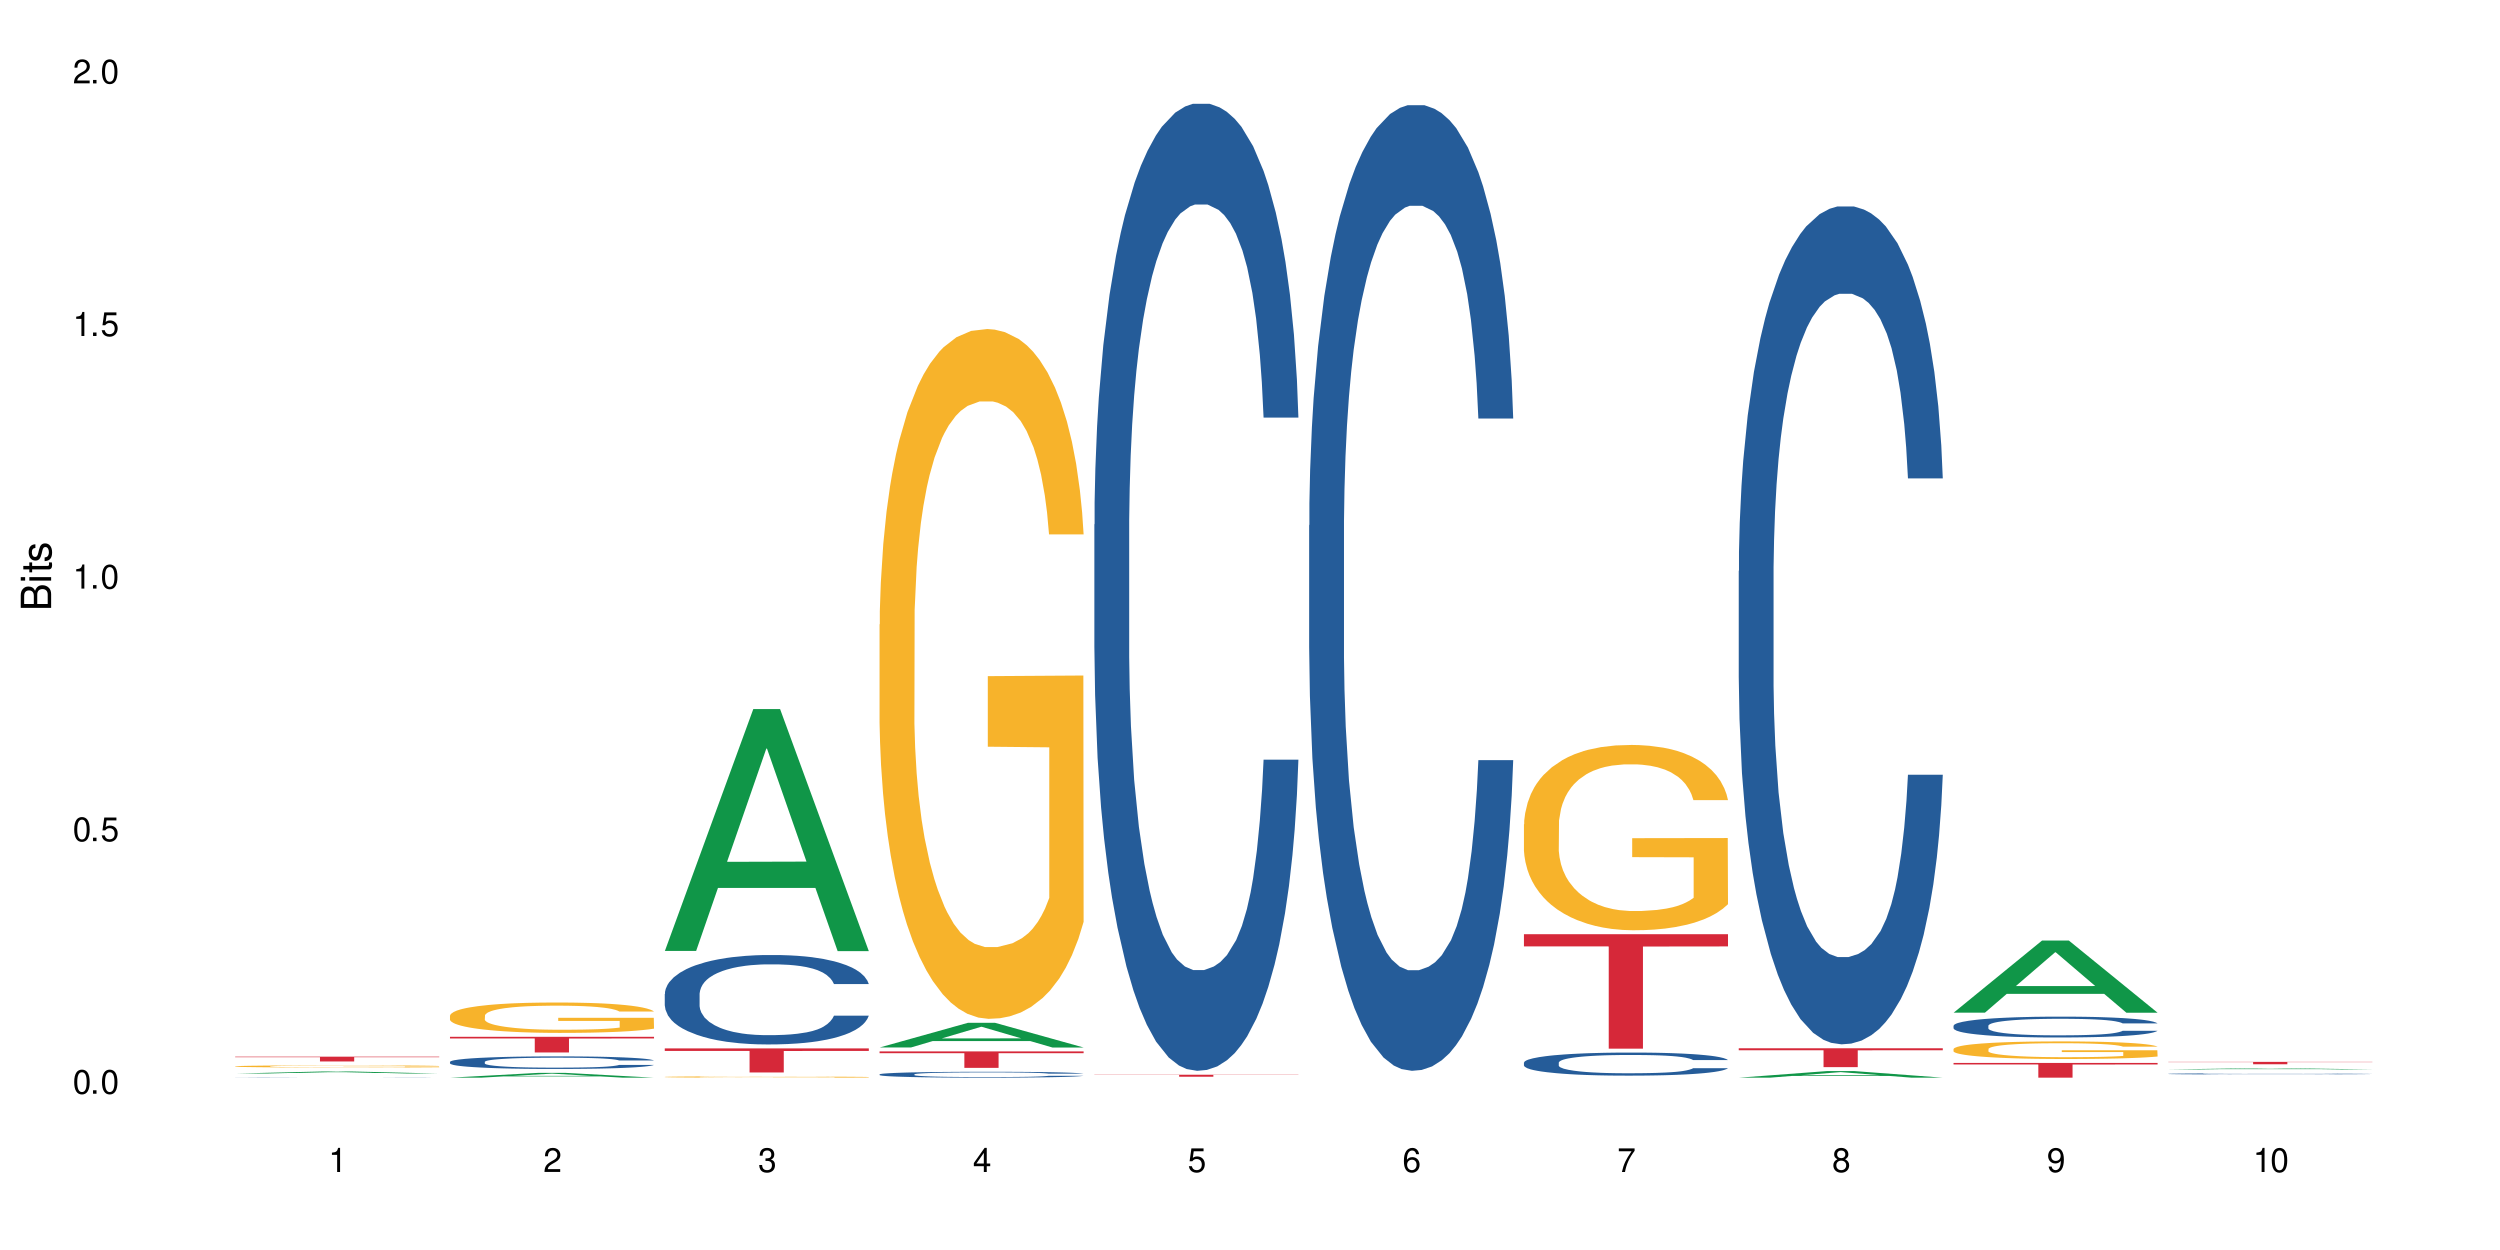 <?xml version="1.0" encoding="UTF-8"?>
<svg xmlns="http://www.w3.org/2000/svg" xmlns:xlink="http://www.w3.org/1999/xlink" width="720" height="360" viewBox="0 0 720 360">
<defs>
<g>
<g id="glyph-0-0">
</g>
<g id="glyph-0-1">
<path d="M 2.641 -6.938 C 2 -6.938 1.422 -6.656 1.078 -6.172 C 0.641 -5.562 0.406 -4.641 0.406 -3.359 C 0.406 -1.016 1.188 0.219 2.641 0.219 C 4.078 0.219 4.859 -1.016 4.859 -3.297 C 4.859 -4.641 4.656 -5.547 4.203 -6.172 C 3.844 -6.656 3.281 -6.938 2.641 -6.938 Z M 2.641 -6.188 C 3.547 -6.188 4 -5.25 4 -3.375 C 4 -1.406 3.562 -0.484 2.625 -0.484 C 1.734 -0.484 1.281 -1.438 1.281 -3.344 C 1.281 -5.25 1.734 -6.188 2.641 -6.188 Z M 2.641 -6.188 "/>
</g>
<g id="glyph-0-2">
<path d="M 1.828 -1 L 0.828 -1 L 0.828 0 L 1.828 0 Z M 1.828 -1 "/>
</g>
<g id="glyph-0-3">
<path d="M 4.562 -6.797 L 1.062 -6.797 L 0.547 -3.094 L 1.328 -3.094 C 1.719 -3.562 2.047 -3.734 2.578 -3.734 C 3.484 -3.734 4.062 -3.109 4.062 -2.094 C 4.062 -1.125 3.484 -0.531 2.578 -0.531 C 1.828 -0.531 1.375 -0.906 1.188 -1.672 L 0.328 -1.672 C 0.453 -1.109 0.547 -0.844 0.75 -0.594 C 1.125 -0.078 1.828 0.219 2.594 0.219 C 3.969 0.219 4.922 -0.781 4.922 -2.219 C 4.922 -3.562 4.031 -4.484 2.719 -4.484 C 2.25 -4.484 1.859 -4.359 1.469 -4.062 L 1.734 -5.969 L 4.562 -5.969 Z M 4.562 -6.797 "/>
</g>
<g id="glyph-0-4">
<path d="M 2.484 -4.938 L 2.484 0 L 3.328 0 L 3.328 -6.938 L 2.766 -6.938 C 2.469 -5.875 2.281 -5.734 0.984 -5.562 L 0.984 -4.938 Z M 2.484 -4.938 "/>
</g>
<g id="glyph-0-5">
<path d="M 4.859 -0.828 L 1.281 -0.828 C 1.359 -1.406 1.672 -1.781 2.5 -2.281 L 3.469 -2.828 C 4.406 -3.344 4.906 -4.062 4.906 -4.906 C 4.906 -5.484 4.672 -6.031 4.266 -6.406 C 3.859 -6.766 3.375 -6.938 2.719 -6.938 C 1.859 -6.938 1.219 -6.625 0.844 -6.031 C 0.609 -5.672 0.5 -5.234 0.484 -4.531 L 1.328 -4.531 C 1.359 -5.016 1.406 -5.281 1.531 -5.516 C 1.75 -5.938 2.188 -6.203 2.703 -6.203 C 3.469 -6.203 4.031 -5.641 4.031 -4.891 C 4.031 -4.344 3.719 -3.859 3.125 -3.516 L 2.234 -3 C 0.812 -2.172 0.406 -1.531 0.328 -0.016 L 4.859 -0.016 Z M 4.859 -0.828 "/>
</g>
<g id="glyph-0-6">
<path d="M 2.125 -3.188 L 2.578 -3.188 C 3.5 -3.188 3.984 -2.766 3.984 -1.922 C 3.984 -1.062 3.469 -0.531 2.594 -0.531 C 1.656 -0.531 1.203 -1 1.156 -2.016 L 0.312 -2.016 C 0.344 -1.453 0.438 -1.094 0.609 -0.781 C 0.953 -0.109 1.625 0.219 2.547 0.219 C 3.953 0.219 4.859 -0.625 4.859 -1.938 C 4.859 -2.828 4.516 -3.297 3.703 -3.594 C 4.344 -3.844 4.656 -4.328 4.656 -5.031 C 4.656 -6.219 3.875 -6.938 2.578 -6.938 C 1.203 -6.938 0.484 -6.172 0.453 -4.703 L 1.297 -4.703 C 1.312 -5.125 1.344 -5.359 1.453 -5.578 C 1.641 -5.969 2.062 -6.203 2.594 -6.203 C 3.344 -6.203 3.797 -5.75 3.797 -5 C 3.797 -4.516 3.609 -4.219 3.25 -4.047 C 3.016 -3.953 2.703 -3.922 2.125 -3.906 Z M 2.125 -3.188 "/>
</g>
<g id="glyph-0-7">
<path d="M 3.141 -1.672 L 3.141 0 L 3.984 0 L 3.984 -1.672 L 4.984 -1.672 L 4.984 -2.438 L 3.984 -2.438 L 3.984 -6.938 L 3.359 -6.938 L 0.266 -2.578 L 0.266 -1.672 Z M 3.141 -2.438 L 1 -2.438 L 3.141 -5.5 Z M 3.141 -2.438 "/>
</g>
<g id="glyph-0-8">
<path d="M 4.781 -5.125 C 4.609 -6.266 3.891 -6.938 2.844 -6.938 C 2.094 -6.938 1.422 -6.578 1.031 -5.953 C 0.594 -5.266 0.406 -4.422 0.406 -3.172 C 0.406 -2 0.578 -1.25 0.984 -0.641 C 1.359 -0.078 1.953 0.219 2.703 0.219 C 3.984 0.219 4.922 -0.75 4.922 -2.094 C 4.922 -3.375 4.062 -4.281 2.844 -4.281 C 2.172 -4.281 1.641 -4.031 1.281 -3.516 C 1.281 -5.234 1.828 -6.188 2.797 -6.188 C 3.391 -6.188 3.797 -5.797 3.938 -5.125 Z M 2.734 -3.531 C 3.547 -3.531 4.062 -2.953 4.062 -2.031 C 4.062 -1.156 3.484 -0.531 2.703 -0.531 C 1.922 -0.531 1.328 -1.188 1.328 -2.078 C 1.328 -2.938 1.906 -3.531 2.734 -3.531 Z M 2.734 -3.531 "/>
</g>
<g id="glyph-0-9">
<path d="M 4.984 -6.797 L 0.438 -6.797 L 0.438 -5.969 L 4.109 -5.969 C 2.5 -3.656 1.828 -2.234 1.328 0 L 2.219 0 C 2.594 -2.172 3.453 -4.047 4.984 -6.094 Z M 4.984 -6.797 "/>
</g>
<g id="glyph-0-10">
<path d="M 3.75 -3.656 C 4.469 -4.094 4.688 -4.438 4.688 -5.078 C 4.688 -6.172 3.844 -6.938 2.641 -6.938 C 1.438 -6.938 0.594 -6.172 0.594 -5.094 C 0.594 -4.438 0.812 -4.094 1.516 -3.656 C 0.734 -3.266 0.359 -2.703 0.359 -1.922 C 0.359 -0.656 1.281 0.219 2.641 0.219 C 3.984 0.219 4.922 -0.656 4.922 -1.922 C 4.922 -2.703 4.531 -3.266 3.75 -3.656 Z M 2.641 -6.188 C 3.359 -6.188 3.812 -5.75 3.812 -5.062 C 3.812 -4.406 3.344 -3.984 2.641 -3.984 C 1.922 -3.984 1.453 -4.406 1.453 -5.078 C 1.453 -5.75 1.922 -6.188 2.641 -6.188 Z M 2.641 -3.266 C 3.484 -3.266 4.062 -2.719 4.062 -1.906 C 4.062 -1.078 3.484 -0.531 2.625 -0.531 C 1.797 -0.531 1.219 -1.094 1.219 -1.906 C 1.219 -2.719 1.781 -3.266 2.641 -3.266 Z M 2.641 -3.266 "/>
</g>
<g id="glyph-0-11">
<path d="M 0.516 -1.578 C 0.672 -0.453 1.406 0.219 2.438 0.219 C 3.188 0.219 3.859 -0.141 4.266 -0.766 C 4.688 -1.453 4.891 -2.297 4.891 -3.547 C 4.891 -4.719 4.703 -5.453 4.312 -6.078 C 3.938 -6.641 3.344 -6.938 2.594 -6.938 C 1.297 -6.938 0.359 -5.969 0.359 -4.625 C 0.359 -3.344 1.234 -2.453 2.453 -2.453 C 3.094 -2.453 3.578 -2.672 4.016 -3.203 C 4 -1.484 3.469 -0.531 2.5 -0.531 C 1.906 -0.531 1.484 -0.906 1.359 -1.578 Z M 2.578 -6.203 C 3.375 -6.203 3.969 -5.531 3.969 -4.641 C 3.969 -3.797 3.391 -3.188 2.547 -3.188 C 1.734 -3.188 1.234 -3.766 1.234 -4.688 C 1.234 -5.562 1.797 -6.203 2.578 -6.203 Z M 2.578 -6.203 "/>
</g>
<g id="glyph-1-0">
</g>
<g id="glyph-1-1">
<path d="M 0 -0.953 L 0 -4.891 C 0 -5.719 -0.234 -6.344 -0.734 -6.797 C -1.188 -7.234 -1.812 -7.469 -2.5 -7.469 C -3.547 -7.469 -4.188 -7 -4.625 -5.875 C -4.984 -6.688 -5.625 -7.094 -6.531 -7.094 C -7.172 -7.094 -7.734 -6.859 -8.141 -6.391 C -8.562 -5.922 -8.75 -5.344 -8.75 -4.5 L -8.75 -0.953 Z M -4.984 -2.062 L -7.766 -2.062 L -7.766 -4.219 C -7.766 -4.844 -7.688 -5.203 -7.453 -5.5 C -7.219 -5.812 -6.859 -5.969 -6.375 -5.969 C -5.891 -5.969 -5.531 -5.812 -5.297 -5.5 C -5.062 -5.203 -4.984 -4.844 -4.984 -4.219 Z M -0.984 -2.062 L -4 -2.062 L -4 -4.781 C -4 -5.766 -3.438 -6.359 -2.484 -6.359 C -1.547 -6.359 -0.984 -5.766 -0.984 -4.781 Z M -0.984 -2.062 "/>
</g>
<g id="glyph-1-2">
<path d="M -6.281 -1.797 L -6.281 -0.797 L 0 -0.797 L 0 -1.797 Z M -8.75 -1.797 L -8.75 -0.797 L -7.484 -0.797 L -7.484 -1.797 Z M -8.75 -1.797 "/>
</g>
<g id="glyph-1-3">
<path d="M -6.281 -3.047 L -6.281 -2.016 L -8.016 -2.016 L -8.016 -1.016 L -6.281 -1.016 L -6.281 -0.172 L -5.469 -0.172 L -5.469 -1.016 L -0.719 -1.016 C -0.078 -1.016 0.281 -1.453 0.281 -2.234 C 0.281 -2.5 0.25 -2.719 0.188 -3.047 L -0.641 -3.047 C -0.609 -2.906 -0.594 -2.766 -0.594 -2.562 C -0.594 -2.141 -0.719 -2.016 -1.156 -2.016 L -5.469 -2.016 L -5.469 -3.047 Z M -6.281 -3.047 "/>
</g>
<g id="glyph-1-4">
<path d="M -4.531 -5.25 C -5.766 -5.25 -6.469 -4.422 -6.469 -2.969 C -6.469 -1.516 -5.719 -0.562 -4.547 -0.562 C -3.562 -0.562 -3.094 -1.062 -2.734 -2.562 L -2.516 -3.484 C -2.344 -4.188 -2.094 -4.469 -1.641 -4.469 C -1.047 -4.469 -0.641 -3.875 -0.641 -3 C -0.641 -2.453 -0.797 -2 -1.062 -1.75 C -1.25 -1.594 -1.422 -1.531 -1.875 -1.469 L -1.875 -0.406 C -0.422 -0.453 0.281 -1.266 0.281 -2.922 C 0.281 -4.5 -0.5 -5.516 -1.719 -5.516 C -2.656 -5.516 -3.172 -4.984 -3.469 -3.734 L -3.703 -2.766 C -3.891 -1.953 -4.156 -1.609 -4.594 -1.609 C -5.188 -1.609 -5.547 -2.125 -5.547 -2.938 C -5.547 -3.75 -5.203 -4.172 -4.531 -4.203 Z M -4.531 -5.25 "/>
</g>
</g>
</defs>
<rect x="-72" y="-36" width="864" height="432" fill="rgb(100%, 100%, 100%)" fill-opacity="1"/>
<path fill-rule="nonzero" fill="rgb(6.275%, 58.824%, 28.235%)" fill-opacity="1" d="M 67.73 309.184 L 67.793 309.184 L 93.223 308.574 L 100.945 308.574 L 126.5 309.184 L 117.52 309.184 L 111.117 309.023 L 83.051 309.023 L 76.773 309.184 L 67.73 309.184 L 85.75 308.961 L 108.543 308.957 L 97.176 308.676 L 96.926 308.676 L 85.688 308.957 L 85.75 308.961 Z M 67.73 309.184 "/>
<path fill-rule="nonzero" fill="rgb(14.51%, 36.078%, 60%)" fill-opacity="1" d="M 67.73 310.336 L 67.801 310.336 L 68.02 310.332 L 68.52 310.328 L 69.02 310.328 L 70.312 310.324 L 72.102 310.32 L 73.965 310.32 L 75.328 310.316 L 79.34 310.316 L 81.133 310.312 L 87.152 310.312 L 91.023 310.309 L 108.152 310.309 L 110.086 310.312 L 116.465 310.312 L 117.828 310.316 L 121.625 310.316 L 122.773 310.32 L 124.062 310.32 L 125.207 310.324 L 126.07 310.328 L 126.5 310.328 L 115.965 310.328 L 115.391 310.324 L 114.316 310.324 L 113.238 310.32 L 110.375 310.32 L 108.512 310.316 L 87.367 310.316 L 85.578 310.32 L 82.852 310.32 L 81.777 310.324 L 80.559 310.324 L 79.844 310.328 L 78.625 310.328 L 78.195 310.332 L 77.906 310.332 L 77.766 310.336 L 77.766 310.344 L 77.906 310.348 L 78.266 310.348 L 79.199 310.352 L 80.559 310.355 L 82.137 310.355 L 83.641 310.359 L 85.648 310.359 L 87.441 310.363 L 108.582 310.363 L 110.23 310.359 L 113.457 310.359 L 114.531 310.355 L 115.391 310.355 L 116.035 310.352 L 126.5 310.352 L 126.07 310.352 L 125.422 310.355 L 124.777 310.355 L 123.777 310.359 L 122.629 310.359 L 120.98 310.363 L 117.828 310.363 L 116.18 310.367 L 108.152 310.367 L 105.93 310.371 L 92.098 310.371 L 89.16 310.367 L 80.773 310.367 L 78.984 310.363 L 76.977 310.363 L 74.395 310.359 L 71.746 310.359 L 70.527 310.355 L 69.664 310.352 L 68.664 310.352 L 67.945 310.348 L 67.73 310.344 Z M 67.73 310.336 "/>
<path fill-rule="nonzero" fill="rgb(96.863%, 70.196%, 16.863%)" fill-opacity="1" d="M 67.73 307.094 L 67.801 307.094 L 67.801 307.082 L 68.09 307.059 L 68.805 307.023 L 69.738 306.992 L 70.742 306.969 L 71.387 306.957 L 72.461 306.941 L 73.395 306.93 L 75.758 306.902 L 78.77 306.879 L 80.418 306.871 L 82.281 306.859 L 84.93 306.848 L 86.148 306.844 L 89.875 306.836 L 94.105 306.828 L 100.914 306.828 L 103.852 306.832 L 107.863 306.836 L 110.16 306.844 L 111.949 306.848 L 113.812 306.855 L 116.105 306.867 L 118.258 306.883 L 119.977 306.895 L 121.695 306.91 L 123.129 306.93 L 124.348 306.949 L 125.422 306.973 L 126.07 306.992 L 126.5 307.012 L 116.535 307.012 L 115.965 306.992 L 115.32 306.977 L 114.242 306.961 L 113.168 306.945 L 112.094 306.934 L 110.086 306.922 L 108.367 306.91 L 106.215 306.902 L 104.137 306.898 L 101.773 306.895 L 96.543 306.895 L 93.102 306.898 L 91.094 306.902 L 89.66 306.906 L 87.656 306.914 L 86.438 306.922 L 85.719 306.926 L 83.57 306.945 L 82.137 306.961 L 81.348 306.973 L 80.344 306.988 L 79.629 307.004 L 78.84 307.027 L 78.41 307.043 L 77.836 307.082 L 77.766 307.184 L 77.98 307.207 L 78.41 307.227 L 78.984 307.25 L 79.844 307.27 L 80.703 307.285 L 82.207 307.309 L 83.496 307.324 L 84.5 307.332 L 86.438 307.348 L 87.227 307.355 L 89.09 307.363 L 91.023 307.371 L 93.387 307.379 L 95.18 307.383 L 98.047 307.387 L 101.703 307.387 L 106 307.383 L 108.727 307.379 L 110.59 307.371 L 111.809 307.367 L 113.312 307.363 L 114.387 307.355 L 115.391 307.352 L 116.609 307.34 L 116.609 307.207 L 98.906 307.203 L 98.906 307.141 L 126.426 307.141 L 126.5 307.363 L 124.992 307.379 L 123.129 307.391 L 121.34 307.402 L 119.477 307.414 L 116.824 307.426 L 114.672 307.43 L 111.375 307.438 L 108.367 307.445 L 105.215 307.449 L 96.184 307.449 L 93.031 307.445 L 90.52 307.441 L 85.934 307.426 L 83.066 307.414 L 81.203 307.406 L 79.27 307.395 L 77.336 307.379 L 75.613 307.363 L 74.469 307.352 L 73.32 307.34 L 72.102 307.32 L 70.957 307.305 L 70.098 307.285 L 69.309 307.266 L 68.734 307.246 L 68.16 307.223 L 67.875 307.199 L 67.73 307.184 Z M 67.73 307.094 "/>
<path fill-rule="nonzero" fill="rgb(83.922%, 15.686%, 22.353%)" fill-opacity="1" d="M 67.73 304.316 L 126.5 304.316 L 126.5 304.465 L 102.008 304.469 L 102.008 305.703 L 92.152 305.703 L 92.152 304.469 L 92.008 304.465 L 67.73 304.465 Z M 67.73 304.316 "/>
<path fill-rule="nonzero" fill="rgb(6.275%, 58.824%, 28.235%)" fill-opacity="1" d="M 129.594 310.367 L 129.656 310.367 L 155.082 308.984 L 162.805 308.984 L 188.359 310.371 L 179.383 310.371 L 172.977 310.008 L 144.91 310.008 L 138.633 310.367 L 129.594 310.367 L 147.613 309.859 L 170.402 309.859 L 159.039 309.211 L 158.914 309.211 L 158.789 309.215 L 147.547 309.859 L 147.613 309.859 Z M 129.594 310.367 "/>
<path fill-rule="nonzero" fill="rgb(14.51%, 36.078%, 60%)" fill-opacity="1" d="M 129.594 305.816 L 129.664 305.812 L 129.664 305.73 L 129.879 305.605 L 130.379 305.449 L 130.883 305.34 L 132.172 305.145 L 133.965 304.953 L 135.828 304.809 L 137.188 304.723 L 138.406 304.656 L 141.203 304.535 L 142.992 304.473 L 144.93 304.414 L 147.293 304.359 L 149.016 304.324 L 152.883 304.273 L 155.75 304.25 L 157.973 304.238 L 162.773 304.238 L 165.641 304.254 L 167.719 304.27 L 170.012 304.297 L 171.949 304.324 L 175.316 304.398 L 178.324 304.492 L 179.688 304.543 L 181.836 304.648 L 183.484 304.746 L 184.633 304.832 L 185.922 304.953 L 187.07 305.102 L 187.93 305.273 L 188.359 305.414 L 178.324 305.414 L 177.824 305.281 L 177.25 305.18 L 176.176 305.043 L 175.102 304.949 L 173.598 304.852 L 172.234 304.789 L 170.371 304.727 L 168.723 304.688 L 167.004 304.656 L 165.355 304.637 L 162.199 304.617 L 158.547 304.617 L 157.184 304.625 L 154.391 304.648 L 152.883 304.672 L 150.734 304.719 L 149.23 304.762 L 147.438 304.828 L 146.219 304.887 L 144.715 304.973 L 143.641 305.047 L 142.422 305.156 L 141.703 305.238 L 141.059 305.332 L 140.484 305.441 L 140.055 305.555 L 139.77 305.68 L 139.625 305.797 L 139.625 306.312 L 139.77 306.43 L 140.129 306.57 L 141.059 306.77 L 142.422 306.945 L 143.996 307.086 L 145.504 307.184 L 146.363 307.23 L 147.508 307.285 L 149.301 307.352 L 151.879 307.418 L 153.387 307.441 L 155.68 307.469 L 158.043 307.484 L 161.199 307.484 L 163.992 307.469 L 165.855 307.453 L 167.789 307.426 L 170.441 307.371 L 172.09 307.316 L 173.523 307.254 L 174.598 307.191 L 175.316 307.137 L 176.391 307.035 L 177.25 306.922 L 177.895 306.809 L 178.324 306.695 L 188.359 306.695 L 187.93 306.828 L 187.285 306.957 L 186.641 307.051 L 185.637 307.168 L 184.488 307.27 L 182.84 307.387 L 181.48 307.461 L 179.688 307.547 L 178.039 307.609 L 176.246 307.664 L 173.598 307.73 L 171.875 307.766 L 170.012 307.793 L 167.789 307.82 L 164.996 307.844 L 161.984 307.855 L 159.191 307.859 L 156.18 307.852 L 153.957 307.84 L 151.02 307.809 L 147.367 307.75 L 144.715 307.688 L 142.637 307.625 L 140.844 307.559 L 138.836 307.469 L 136.258 307.324 L 134.68 307.211 L 133.605 307.117 L 132.387 306.988 L 131.527 306.875 L 130.523 306.688 L 129.809 306.453 L 129.594 306.27 Z M 129.594 305.816 "/>
<path fill-rule="nonzero" fill="rgb(96.863%, 70.196%, 16.863%)" fill-opacity="1" d="M 129.594 292.473 L 129.664 292.465 L 129.664 292.305 L 129.949 291.945 L 130.668 291.449 L 131.598 291.039 L 132.602 290.719 L 133.246 290.555 L 134.32 290.312 L 135.254 290.137 L 137.617 289.777 L 140.629 289.441 L 142.277 289.297 L 144.141 289.16 L 146.793 289.008 L 148.012 288.953 L 151.738 288.824 L 155.965 288.746 L 160.625 288.723 L 162.773 288.73 L 165.711 288.762 L 169.727 288.852 L 172.02 288.93 L 173.812 289.008 L 175.676 289.113 L 177.969 289.273 L 180.117 289.465 L 181.836 289.656 L 183.559 289.898 L 184.992 290.152 L 186.211 290.434 L 187.285 290.77 L 187.93 291.047 L 188.359 291.328 L 178.398 291.328 L 177.824 291.047 L 177.18 290.832 L 176.105 290.57 L 175.031 290.375 L 173.953 290.227 L 171.949 290.016 L 170.227 289.891 L 168.078 289.777 L 166 289.707 L 163.633 289.656 L 162.199 289.641 L 158.402 289.641 L 154.961 289.699 L 152.957 289.762 L 151.523 289.824 L 149.516 289.945 L 148.297 290.043 L 147.582 290.105 L 145.43 290.352 L 143.996 290.578 L 143.207 290.73 L 142.207 290.969 L 141.488 291.184 L 140.699 291.504 L 140.27 291.742 L 139.695 292.289 L 139.625 293.727 L 139.84 294.031 L 140.27 294.359 L 140.844 294.645 L 141.703 294.949 L 142.562 295.184 L 144.07 295.492 L 145.359 295.703 L 146.363 295.836 L 148.297 296.055 L 149.086 296.125 L 150.949 296.27 L 152.883 296.383 L 155.25 296.477 L 157.039 296.523 L 159.906 296.566 L 163.562 296.566 L 167.863 296.516 L 170.586 296.453 L 172.449 296.391 L 173.668 296.332 L 175.172 296.246 L 176.246 296.164 L 177.25 296.078 L 178.469 295.941 L 178.469 294.031 L 160.766 294.023 L 160.766 293.129 L 188.289 293.121 L 188.359 296.246 L 186.855 296.461 L 184.992 296.668 L 183.199 296.828 L 181.336 296.965 L 178.684 297.117 L 176.535 297.211 L 173.238 297.324 L 170.227 297.398 L 167.074 297.445 L 164.277 297.469 L 160.984 297.477 L 158.043 297.461 L 154.891 297.414 L 152.383 297.348 L 150.09 297.27 L 147.797 297.164 L 144.93 296.996 L 143.066 296.859 L 141.129 296.691 L 139.195 296.492 L 137.477 296.277 L 136.328 296.109 L 135.184 295.918 L 133.965 295.676 L 132.816 295.406 L 131.957 295.156 L 131.168 294.879 L 130.594 294.613 L 130.023 294.254 L 129.734 293.965 L 129.594 293.719 Z M 129.594 292.473 "/>
<path fill-rule="nonzero" fill="rgb(83.922%, 15.686%, 22.353%)" fill-opacity="1" d="M 129.594 298.602 L 188.359 298.602 L 188.359 299.086 L 163.867 299.09 L 163.867 303.113 L 154.012 303.113 L 154.012 299.094 L 153.871 299.086 L 129.594 299.086 Z M 129.594 298.602 "/>
<path fill-rule="nonzero" fill="rgb(6.275%, 58.824%, 28.235%)" fill-opacity="1" d="M 191.453 273.863 L 191.516 273.801 L 216.945 204.219 L 224.668 204.219 L 250.219 273.93 L 241.242 273.93 L 234.84 255.734 L 206.773 255.734 L 200.492 273.863 L 191.453 273.863 L 209.473 248.207 L 232.266 248.141 L 220.898 215.609 L 220.773 215.543 L 220.648 215.738 L 209.41 248.141 L 209.473 248.207 Z M 191.453 273.863 "/>
<path fill-rule="nonzero" fill="rgb(14.51%, 36.078%, 60%)" fill-opacity="1" d="M 191.453 286.258 L 191.523 286.234 L 191.523 285.672 L 191.738 284.777 L 192.242 283.645 L 192.742 282.871 L 194.031 281.48 L 195.824 280.141 L 197.688 279.105 L 199.051 278.492 L 200.27 278.023 L 203.062 277.152 L 204.855 276.703 L 206.789 276.305 L 209.156 275.902 L 210.875 275.668 L 214.746 275.293 L 217.613 275.125 L 219.832 275.055 L 224.637 275.055 L 227.5 275.152 L 229.582 275.27 L 231.875 275.457 L 233.809 275.668 L 237.176 276.188 L 240.188 276.844 L 241.547 277.223 L 243.699 277.949 L 245.348 278.656 L 246.492 279.27 L 247.785 280.141 L 248.93 281.199 L 249.789 282.398 L 250.219 283.41 L 240.188 283.41 L 239.684 282.469 L 239.113 281.738 L 238.035 280.773 L 236.961 280.094 L 235.457 279.41 L 234.094 278.965 L 232.23 278.516 L 230.582 278.234 L 228.863 278.023 L 227.215 277.879 L 224.062 277.738 L 220.406 277.738 L 219.043 277.785 L 216.25 277.973 L 214.746 278.141 L 212.594 278.469 L 211.09 278.773 L 209.297 279.246 L 208.078 279.645 L 206.574 280.258 L 205.5 280.797 L 204.281 281.574 L 203.566 282.164 L 202.918 282.824 L 202.348 283.598 L 201.918 284.422 L 201.629 285.293 L 201.484 286.141 L 201.484 289.789 L 201.629 290.637 L 201.988 291.625 L 202.918 293.059 L 204.281 294.309 L 205.859 295.297 L 207.363 296.004 L 208.223 296.332 L 209.371 296.707 L 211.16 297.18 L 213.742 297.648 L 215.246 297.836 L 217.539 298.027 L 219.906 298.121 L 223.059 298.121 L 225.852 298.027 L 227.715 297.91 L 229.652 297.719 L 232.305 297.32 L 233.953 296.945 L 235.387 296.496 L 236.461 296.051 L 237.176 295.672 L 238.254 294.941 L 239.113 294.145 L 239.758 293.32 L 240.188 292.52 L 250.219 292.52 L 249.789 293.461 L 249.145 294.379 L 248.5 295.062 L 247.496 295.883 L 246.352 296.613 L 244.703 297.438 L 243.34 297.98 L 241.547 298.566 L 239.898 299.016 L 238.109 299.414 L 235.457 299.887 L 233.738 300.121 L 231.875 300.332 L 229.652 300.52 L 226.855 300.684 L 223.848 300.781 L 221.051 300.805 L 218.043 300.758 L 215.82 300.66 L 212.883 300.449 L 209.227 300.027 L 206.574 299.578 L 204.496 299.133 L 202.703 298.66 L 200.699 298.027 L 198.117 296.992 L 196.543 296.191 L 195.465 295.531 L 194.246 294.613 L 193.387 293.789 L 192.383 292.473 L 191.668 290.801 L 191.453 289.508 Z M 191.453 286.258 "/>
<path fill-rule="nonzero" fill="rgb(96.863%, 70.196%, 16.863%)" fill-opacity="1" d="M 191.453 310.152 L 191.523 310.152 L 191.523 310.145 L 191.812 310.129 L 192.527 310.109 L 193.461 310.09 L 194.461 310.078 L 195.109 310.07 L 196.184 310.059 L 197.113 310.051 L 199.48 310.035 L 202.488 310.023 L 204.137 310.016 L 206 310.012 L 208.652 310.004 L 209.871 310 L 213.598 309.996 L 217.828 309.992 L 227.574 309.992 L 231.586 309.996 L 233.879 310 L 235.672 310.004 L 237.535 310.008 L 239.828 310.016 L 241.98 310.023 L 243.699 310.031 L 245.418 310.043 L 246.852 310.055 L 248.07 310.066 L 249.145 310.078 L 249.789 310.094 L 250.219 310.105 L 240.258 310.105 L 239.684 310.094 L 239.039 310.082 L 237.965 310.07 L 235.816 310.055 L 233.809 310.047 L 232.09 310.043 L 229.938 310.035 L 227.859 310.035 L 225.496 310.031 L 220.262 310.031 L 216.824 310.035 L 214.816 310.035 L 213.383 310.039 L 211.375 310.043 L 210.156 310.047 L 209.441 310.051 L 207.293 310.062 L 205.859 310.07 L 205.07 310.078 L 204.066 310.09 L 203.348 310.098 L 202.562 310.113 L 202.133 310.121 L 201.559 310.145 L 201.484 310.207 L 201.703 310.223 L 202.133 310.234 L 202.703 310.246 L 203.566 310.262 L 204.426 310.27 L 205.93 310.285 L 207.219 310.293 L 208.223 310.301 L 210.156 310.309 L 210.945 310.312 L 212.809 310.316 L 214.746 310.324 L 217.109 310.328 L 218.902 310.328 L 221.77 310.332 L 225.422 310.332 L 229.723 310.328 L 232.445 310.324 L 234.309 310.324 L 235.527 310.32 L 237.035 310.316 L 238.109 310.312 L 239.113 310.309 L 240.332 310.305 L 240.332 310.223 L 222.629 310.219 L 222.629 310.184 L 250.148 310.18 L 250.219 310.316 L 248.715 310.324 L 246.852 310.336 L 245.059 310.344 L 243.195 310.348 L 240.547 310.355 L 238.395 310.359 L 235.098 310.363 L 232.09 310.367 L 228.934 310.367 L 226.141 310.371 L 219.906 310.371 L 216.75 310.367 L 214.242 310.363 L 209.656 310.355 L 206.789 310.348 L 204.926 310.344 L 202.992 310.336 L 201.055 310.328 L 199.336 310.316 L 198.191 310.312 L 197.043 310.301 L 195.824 310.293 L 194.68 310.281 L 193.816 310.27 L 193.031 310.258 L 192.457 310.246 L 191.883 310.23 L 191.598 310.219 L 191.453 310.207 Z M 191.453 310.152 "/>
<path fill-rule="nonzero" fill="rgb(83.922%, 15.686%, 22.353%)" fill-opacity="1" d="M 191.453 301.93 L 250.219 301.93 L 250.219 302.672 L 225.727 302.68 L 225.727 308.863 L 215.875 308.863 L 215.875 302.684 L 215.73 302.672 L 191.453 302.672 Z M 191.453 301.93 "/>
<path fill-rule="nonzero" fill="rgb(6.275%, 58.824%, 28.235%)" fill-opacity="1" d="M 253.312 301.676 L 253.375 301.668 L 278.805 294.559 L 286.527 294.559 L 312.082 301.684 L 303.102 301.684 L 296.699 299.824 L 268.633 299.824 L 262.355 301.676 L 253.312 301.676 L 271.332 299.055 L 294.125 299.047 L 282.762 295.723 L 282.633 295.715 L 282.508 295.734 L 271.27 299.047 L 271.332 299.055 Z M 253.312 301.676 "/>
<path fill-rule="nonzero" fill="rgb(14.51%, 36.078%, 60%)" fill-opacity="1" d="M 253.312 309.41 L 253.387 309.41 L 253.387 309.371 L 253.602 309.312 L 254.102 309.238 L 254.605 309.188 L 255.895 309.098 L 257.684 309.008 L 259.547 308.941 L 260.91 308.898 L 262.129 308.867 L 264.922 308.812 L 266.715 308.781 L 268.652 308.754 L 271.016 308.73 L 272.734 308.715 L 276.605 308.688 L 279.473 308.676 L 281.695 308.672 L 286.496 308.672 L 289.363 308.68 L 291.441 308.688 L 293.734 308.699 L 295.668 308.715 L 299.039 308.746 L 302.047 308.789 L 303.41 308.816 L 305.559 308.863 L 307.207 308.91 L 308.355 308.949 L 309.645 309.008 L 310.793 309.078 L 311.652 309.156 L 312.082 309.223 L 302.047 309.223 L 301.547 309.16 L 300.973 309.113 L 299.898 309.051 L 298.824 309.004 L 297.316 308.961 L 295.957 308.93 L 294.094 308.902 L 292.445 308.883 L 290.723 308.867 L 289.074 308.859 L 285.922 308.852 L 280.906 308.852 L 278.109 308.867 L 276.605 308.875 L 274.457 308.898 L 272.949 308.918 L 271.16 308.949 L 269.941 308.977 L 268.434 309.016 L 267.359 309.051 L 266.141 309.102 L 265.426 309.141 L 264.781 309.184 L 264.207 309.234 L 263.777 309.289 L 263.492 309.348 L 263.348 309.402 L 263.348 309.645 L 263.492 309.699 L 263.848 309.766 L 264.781 309.859 L 266.141 309.941 L 267.719 310.008 L 269.223 310.055 L 270.082 310.074 L 271.23 310.102 L 273.023 310.133 L 275.602 310.16 L 277.105 310.176 L 279.402 310.188 L 281.766 310.191 L 284.918 310.191 L 287.715 310.188 L 289.578 310.18 L 291.512 310.168 L 294.164 310.141 L 295.812 310.117 L 297.246 310.086 L 298.32 310.055 L 299.039 310.031 L 300.113 309.984 L 300.973 309.93 L 301.617 309.875 L 302.047 309.824 L 312.082 309.824 L 311.652 309.887 L 311.008 309.945 L 310.363 309.992 L 309.359 310.047 L 308.211 310.094 L 306.562 310.148 L 305.203 310.184 L 303.41 310.223 L 301.762 310.254 L 299.969 310.277 L 297.316 310.309 L 295.598 310.324 L 293.734 310.34 L 291.512 310.352 L 288.719 310.363 L 285.707 310.367 L 282.914 310.371 L 279.902 310.367 L 277.68 310.359 L 274.742 310.348 L 271.086 310.32 L 268.434 310.289 L 266.355 310.262 L 264.566 310.23 L 262.559 310.188 L 259.98 310.117 L 258.402 310.066 L 257.328 310.023 L 256.109 309.961 L 255.25 309.906 L 254.246 309.82 L 253.527 309.711 L 253.312 309.625 Z M 253.312 309.41 "/>
<path fill-rule="nonzero" fill="rgb(96.863%, 70.196%, 16.863%)" fill-opacity="1" d="M 253.312 179.852 L 253.387 179.668 L 253.387 176.039 L 253.672 167.875 L 254.387 156.629 L 255.32 147.375 L 256.324 140.117 L 256.969 136.305 L 258.043 130.863 L 258.977 126.871 L 261.34 118.707 L 264.352 111.086 L 266 107.82 L 267.863 104.734 L 270.516 101.289 L 271.73 100.02 L 275.461 97.117 L 279.688 95.301 L 284.348 94.758 L 286.496 94.938 L 289.434 95.664 L 293.449 97.66 L 295.742 99.473 L 297.531 101.289 L 299.395 103.648 L 301.691 107.277 L 303.84 111.629 L 305.559 115.984 L 307.281 121.43 L 308.715 127.234 L 309.93 133.586 L 311.008 141.203 L 311.652 147.555 L 312.082 153.906 L 302.121 153.906 L 301.547 147.555 L 300.902 142.656 L 299.824 136.668 L 298.75 132.316 L 297.676 128.867 L 295.668 124.148 L 293.949 121.246 L 291.801 118.707 L 289.723 117.074 L 287.355 115.984 L 285.922 115.621 L 282.125 115.621 L 278.684 116.891 L 276.676 118.344 L 275.242 119.797 L 273.238 122.516 L 272.02 124.695 L 271.301 126.145 L 269.152 131.77 L 267.719 136.852 L 266.93 140.297 L 265.926 145.742 L 265.211 150.641 L 264.422 157.898 L 263.992 163.34 L 263.418 175.68 L 263.348 208.336 L 263.562 215.23 L 263.992 222.672 L 264.566 229.203 L 265.426 236.098 L 266.285 241.359 L 267.789 248.434 L 269.082 253.152 L 270.082 256.234 L 272.02 261.133 L 272.809 262.766 L 274.672 266.035 L 276.605 268.574 L 278.973 270.75 L 280.762 271.84 L 283.629 272.746 L 287.285 272.746 L 291.586 271.656 L 294.309 270.207 L 296.172 268.754 L 297.391 267.484 L 298.895 265.488 L 299.969 263.676 L 300.973 261.68 L 302.191 258.594 L 302.191 215.23 L 284.488 215.051 L 284.488 194.73 L 312.008 194.547 L 312.082 265.488 L 310.578 270.387 L 308.715 275.105 L 306.922 278.734 L 305.059 281.82 L 302.406 285.266 L 300.258 287.441 L 296.961 289.984 L 293.949 291.617 L 290.797 292.703 L 288 293.25 L 284.703 293.43 L 281.766 293.066 L 278.613 291.98 L 276.105 290.527 L 273.812 288.715 L 271.516 286.355 L 268.652 282.543 L 266.789 279.461 L 264.852 275.648 L 262.918 271.113 L 261.195 266.215 L 260.051 262.406 L 258.902 258.051 L 257.684 252.605 L 256.539 246.438 L 255.68 240.812 L 254.891 234.465 L 254.316 228.477 L 253.742 220.312 L 253.457 213.781 L 253.312 208.156 Z M 253.312 179.852 "/>
<path fill-rule="nonzero" fill="rgb(83.922%, 15.686%, 22.353%)" fill-opacity="1" d="M 253.312 302.809 L 312.082 302.809 L 312.082 303.316 L 287.59 303.32 L 287.59 307.547 L 277.734 307.547 L 277.734 303.324 L 277.594 303.316 L 253.312 303.316 Z M 253.312 302.809 "/>
<path fill-rule="nonzero" fill="rgb(14.51%, 36.078%, 60%)" fill-opacity="1" d="M 315.176 151.07 L 315.246 150.812 L 315.246 144.703 L 315.461 135.031 L 315.961 122.812 L 316.465 114.41 L 317.754 99.391 L 319.547 84.879 L 321.41 73.68 L 322.77 67.059 L 323.988 61.969 L 326.785 52.547 L 328.578 47.711 L 330.512 43.383 L 332.875 39.055 L 334.598 36.508 L 338.465 32.438 L 341.332 30.656 L 343.555 29.891 L 348.355 29.891 L 351.223 30.91 L 353.301 32.184 L 355.594 34.219 L 357.531 36.508 L 360.898 42.109 L 363.91 49.238 L 365.27 53.312 L 367.422 61.203 L 369.07 68.84 L 370.215 75.461 L 371.504 84.879 L 372.652 96.336 L 373.512 109.32 L 373.941 120.266 L 363.91 120.266 L 363.406 110.082 L 362.832 102.191 L 361.758 91.754 L 360.684 84.371 L 359.18 76.988 L 357.816 72.148 L 355.953 67.312 L 354.305 64.258 L 352.586 61.969 L 350.938 60.441 L 347.785 58.914 L 344.129 58.914 L 342.766 59.422 L 339.973 61.457 L 338.465 63.238 L 336.316 66.805 L 334.812 70.113 L 333.02 75.207 L 331.801 79.531 L 330.297 86.152 L 329.223 92.008 L 328.004 100.41 L 327.285 106.773 L 326.641 113.902 L 326.066 122.301 L 325.637 131.211 L 325.352 140.633 L 325.207 149.797 L 325.207 189.254 L 325.352 198.422 L 325.711 209.113 L 326.641 224.641 L 328.004 238.133 L 329.578 248.824 L 331.086 256.465 L 331.945 260.027 L 333.09 264.102 L 334.883 269.191 L 337.465 274.285 L 338.969 276.32 L 341.262 278.355 L 343.625 279.375 L 346.781 279.375 L 349.574 278.355 L 351.438 277.082 L 353.375 275.047 L 356.023 270.719 L 357.672 266.645 L 359.105 261.809 L 360.184 256.973 L 360.898 252.898 L 361.973 245.008 L 362.832 236.352 L 363.48 227.441 L 363.91 218.785 L 373.941 218.785 L 373.512 228.969 L 372.867 238.898 L 372.223 246.281 L 371.219 255.191 L 370.07 263.082 L 368.422 271.992 L 367.062 277.848 L 365.27 284.211 L 363.621 289.051 L 361.832 293.375 L 359.18 298.469 L 357.457 301.016 L 355.594 303.305 L 353.375 305.34 L 350.578 307.125 L 347.57 308.141 L 344.773 308.398 L 341.762 307.887 L 339.543 306.871 L 336.602 304.578 L 332.949 299.996 L 330.297 295.16 L 328.219 290.32 L 326.426 285.23 L 324.418 278.355 L 321.84 267.156 L 320.262 258.5 L 319.188 251.371 L 317.969 241.441 L 317.109 232.531 L 316.105 218.277 L 315.391 200.203 L 315.176 186.199 Z M 315.176 151.07 "/>
<path fill-rule="nonzero" fill="rgb(83.922%, 15.686%, 22.353%)" fill-opacity="1" d="M 315.176 309.523 L 373.941 309.523 L 373.941 309.582 L 349.449 309.586 L 349.449 310.09 L 339.594 310.09 L 339.594 309.586 L 339.453 309.582 L 315.176 309.582 Z M 315.176 309.523 "/>
<path fill-rule="nonzero" fill="rgb(14.51%, 36.078%, 60%)" fill-opacity="1" d="M 377.035 151.297 L 377.105 151.043 L 377.105 144.941 L 377.32 135.281 L 377.824 123.078 L 378.324 114.691 L 379.617 99.691 L 381.406 85.203 L 383.27 74.016 L 384.633 67.406 L 385.852 62.324 L 388.645 52.918 L 390.438 48.086 L 392.371 43.766 L 394.738 39.445 L 396.457 36.902 L 400.328 32.836 L 403.195 31.055 L 405.414 30.293 L 410.219 30.293 L 413.086 31.309 L 415.164 32.578 L 417.457 34.613 L 419.391 36.902 L 422.758 42.492 L 425.77 49.613 L 427.133 53.68 L 429.281 61.559 L 430.93 69.188 L 432.078 75.797 L 433.367 85.203 L 434.512 96.641 L 435.375 109.605 L 435.805 120.535 L 425.77 120.535 L 425.27 110.367 L 424.695 102.488 L 423.621 92.066 L 422.543 84.691 L 421.039 77.32 L 419.68 72.492 L 417.816 67.66 L 416.168 64.609 L 414.445 62.324 L 412.797 60.797 L 409.645 59.273 L 405.988 59.273 L 404.629 59.781 L 401.832 61.812 L 400.328 63.594 L 398.176 67.152 L 396.672 70.457 L 394.879 75.543 L 393.664 79.863 L 392.156 86.473 L 391.082 92.32 L 389.863 100.707 L 389.148 107.062 L 388.504 114.184 L 387.93 122.57 L 387.5 131.469 L 387.211 140.875 L 387.07 150.027 L 387.07 189.43 L 387.211 198.578 L 387.57 209.258 L 388.504 224.766 L 389.863 238.238 L 391.441 248.914 L 392.945 256.539 L 393.805 260.098 L 394.953 264.168 L 396.742 269.25 L 399.324 274.336 L 400.828 276.367 L 403.121 278.402 L 405.488 279.418 L 408.641 279.418 L 411.438 278.402 L 413.301 277.133 L 415.234 275.098 L 417.887 270.777 L 419.535 266.707 L 420.969 261.879 L 422.043 257.047 L 422.758 252.98 L 423.836 245.102 L 424.695 236.457 L 425.34 227.559 L 425.77 218.918 L 435.805 218.918 L 435.375 229.086 L 434.727 239 L 434.082 246.371 L 433.078 255.27 L 431.934 263.148 L 430.285 272.047 L 428.922 277.895 L 427.133 284.25 L 425.484 289.078 L 423.691 293.402 L 421.039 298.484 L 419.32 301.027 L 417.457 303.316 L 415.234 305.348 L 412.438 307.129 L 409.43 308.145 L 406.633 308.398 L 403.625 307.891 L 401.402 306.875 L 398.465 304.586 L 394.809 300.012 L 392.156 295.18 L 390.078 290.352 L 388.289 285.266 L 386.281 278.402 L 383.699 267.219 L 382.125 258.574 L 381.047 251.457 L 379.832 241.543 L 378.969 232.645 L 377.969 218.41 L 377.25 200.359 L 377.035 186.379 Z M 377.035 151.297 "/>
<path fill-rule="nonzero" fill="rgb(14.51%, 36.078%, 60%)" fill-opacity="1" d="M 438.895 306.031 L 438.969 306.027 L 438.969 305.883 L 439.184 305.648 L 439.684 305.359 L 440.188 305.16 L 441.477 304.801 L 443.27 304.453 L 445.133 304.188 L 446.492 304.027 L 447.711 303.906 L 450.508 303.684 L 452.297 303.566 L 454.234 303.465 L 456.598 303.359 L 458.316 303.301 L 462.188 303.203 L 465.055 303.16 L 467.277 303.141 L 472.078 303.141 L 474.945 303.164 L 477.023 303.195 L 479.316 303.246 L 481.254 303.301 L 484.621 303.434 L 487.629 303.602 L 488.992 303.699 L 491.141 303.891 L 492.789 304.07 L 493.938 304.23 L 495.227 304.453 L 496.375 304.727 L 497.234 305.035 L 497.664 305.297 L 487.629 305.297 L 487.129 305.055 L 486.555 304.867 L 485.48 304.617 L 484.406 304.441 L 482.898 304.266 L 481.539 304.148 L 479.676 304.035 L 478.027 303.961 L 476.309 303.906 L 474.66 303.871 L 471.504 303.836 L 467.852 303.836 L 466.488 303.848 L 463.691 303.895 L 462.188 303.938 L 460.039 304.023 L 458.535 304.102 L 456.742 304.223 L 455.523 304.324 L 454.02 304.484 L 452.941 304.625 L 451.727 304.824 L 451.008 304.977 L 450.363 305.145 L 449.789 305.348 L 449.359 305.559 L 449.074 305.785 L 448.93 306.004 L 448.93 306.945 L 449.074 307.164 L 449.43 307.418 L 450.363 307.789 L 451.727 308.109 L 453.301 308.367 L 454.805 308.547 L 455.668 308.633 L 456.812 308.73 L 458.605 308.852 L 461.184 308.973 L 462.691 309.023 L 464.984 309.07 L 467.348 309.094 L 470.5 309.094 L 473.297 309.07 L 475.16 309.039 L 477.094 308.992 L 479.746 308.887 L 481.395 308.789 L 482.828 308.676 L 483.902 308.559 L 484.621 308.461 L 485.695 308.273 L 486.555 308.066 L 487.199 307.855 L 487.629 307.648 L 497.664 307.648 L 497.234 307.891 L 496.59 308.129 L 495.945 308.305 L 494.941 308.516 L 493.793 308.707 L 492.145 308.918 L 490.785 309.059 L 488.992 309.211 L 487.344 309.324 L 485.551 309.43 L 482.898 309.551 L 481.18 309.609 L 479.316 309.664 L 477.094 309.715 L 474.301 309.758 L 471.289 309.781 L 468.496 309.785 L 465.484 309.773 L 463.262 309.75 L 460.324 309.695 L 456.668 309.586 L 454.02 309.473 L 451.941 309.355 L 450.148 309.234 L 448.141 309.07 L 445.562 308.805 L 443.984 308.598 L 442.91 308.426 L 441.691 308.188 L 440.832 307.977 L 439.828 307.637 L 439.109 307.207 L 438.895 306.871 Z M 438.895 306.031 "/>
<path fill-rule="nonzero" fill="rgb(96.863%, 70.196%, 16.863%)" fill-opacity="1" d="M 438.895 237.402 L 438.969 237.355 L 438.969 236.379 L 439.254 234.188 L 439.973 231.164 L 440.902 228.68 L 441.906 226.727 L 442.551 225.703 L 443.625 224.242 L 444.559 223.168 L 446.922 220.977 L 449.934 218.93 L 451.582 218.051 L 453.445 217.223 L 456.098 216.297 L 457.316 215.957 L 461.043 215.176 L 465.27 214.688 L 469.93 214.543 L 472.078 214.59 L 475.016 214.785 L 479.031 215.324 L 481.324 215.809 L 483.117 216.297 L 484.98 216.93 L 487.273 217.906 L 489.422 219.074 L 491.141 220.246 L 492.863 221.707 L 494.297 223.266 L 495.516 224.973 L 496.59 227.02 L 497.234 228.727 L 497.664 230.434 L 487.703 230.434 L 487.129 228.727 L 486.484 227.41 L 485.41 225.801 L 484.332 224.633 L 483.258 223.707 L 481.254 222.438 L 479.531 221.66 L 477.383 220.977 L 475.305 220.539 L 472.938 220.246 L 471.504 220.148 L 467.707 220.148 L 464.266 220.488 L 462.262 220.879 L 460.828 221.27 L 458.82 222 L 457.602 222.586 L 456.887 222.977 L 454.734 224.484 L 453.301 225.852 L 452.512 226.777 L 451.512 228.238 L 450.793 229.555 L 450.004 231.504 L 449.574 232.969 L 449 236.281 L 448.93 245.055 L 449.145 246.906 L 449.574 248.906 L 450.148 250.66 L 451.008 252.512 L 451.867 253.926 L 453.375 255.828 L 454.664 257.094 L 455.668 257.922 L 457.602 259.238 L 458.391 259.68 L 460.254 260.555 L 462.188 261.238 L 464.555 261.824 L 466.344 262.117 L 469.211 262.359 L 472.867 262.359 L 477.168 262.066 L 479.891 261.676 L 481.754 261.285 L 482.973 260.945 L 484.477 260.41 L 485.551 259.922 L 486.555 259.387 L 487.773 258.559 L 487.773 246.906 L 470.07 246.859 L 470.07 241.398 L 497.594 241.352 L 497.664 260.41 L 496.16 261.727 L 494.297 262.992 L 492.504 263.969 L 490.641 264.797 L 487.988 265.723 L 485.84 266.309 L 482.543 266.988 L 479.531 267.43 L 476.379 267.723 L 473.582 267.867 L 470.285 267.918 L 467.348 267.82 L 464.195 267.527 L 461.688 267.137 L 459.395 266.648 L 457.102 266.016 L 454.234 264.992 L 452.371 264.164 L 450.434 263.141 L 448.5 261.922 L 446.781 260.605 L 445.633 259.582 L 444.484 258.41 L 443.27 256.949 L 442.121 255.293 L 441.262 253.781 L 440.473 252.074 L 439.898 250.465 L 439.328 248.273 L 439.039 246.52 L 438.895 245.008 Z M 438.895 237.402 "/>
<path fill-rule="nonzero" fill="rgb(83.922%, 15.686%, 22.353%)" fill-opacity="1" d="M 438.895 269.043 L 497.664 269.043 L 497.664 272.57 L 473.172 272.602 L 473.172 302.016 L 463.316 302.016 L 463.316 272.633 L 463.176 272.57 L 438.895 272.57 Z M 438.895 269.043 "/>
<path fill-rule="nonzero" fill="rgb(6.275%, 58.824%, 28.235%)" fill-opacity="1" d="M 500.758 310.367 L 500.82 310.367 L 526.25 308.465 L 533.973 308.465 L 559.523 310.371 L 550.547 310.371 L 544.141 309.871 L 516.078 309.871 L 509.797 310.367 L 500.758 310.367 L 518.777 309.668 L 541.566 309.664 L 530.203 308.777 L 530.078 308.773 L 529.953 308.781 L 518.715 309.664 L 518.777 309.668 Z M 500.758 310.367 "/>
<path fill-rule="nonzero" fill="rgb(14.51%, 36.078%, 60%)" fill-opacity="1" d="M 500.758 164.461 L 500.828 164.238 L 500.828 158.945 L 501.043 150.562 L 501.547 139.977 L 502.047 132.695 L 503.336 119.684 L 505.129 107.109 L 506.992 97.406 L 508.355 91.672 L 509.57 87.258 L 512.367 79.098 L 514.16 74.906 L 516.094 71.156 L 518.461 67.406 L 520.18 65.203 L 524.051 61.672 L 526.914 60.129 L 529.137 59.465 L 533.938 59.465 L 536.805 60.348 L 538.883 61.453 L 541.18 63.215 L 543.113 65.203 L 546.48 70.055 L 549.492 76.23 L 550.852 79.758 L 553.004 86.598 L 554.652 93.215 L 555.797 98.949 L 557.09 107.109 L 558.234 117.035 L 559.094 128.285 L 559.523 137.77 L 549.492 137.77 L 548.988 128.945 L 548.418 122.109 L 547.34 113.066 L 546.266 106.668 L 544.762 100.273 L 543.398 96.082 L 541.535 91.891 L 539.887 89.242 L 538.168 87.258 L 536.52 85.934 L 533.367 84.613 L 529.711 84.613 L 528.348 85.055 L 525.555 86.816 L 524.051 88.363 L 521.898 91.449 L 520.395 94.316 L 518.602 98.73 L 517.383 102.477 L 515.879 108.215 L 514.805 113.285 L 513.586 120.566 L 512.867 126.078 L 512.223 132.254 L 511.652 139.535 L 511.219 147.254 L 510.934 155.414 L 510.789 163.355 L 510.789 197.547 L 510.934 205.484 L 511.293 214.75 L 512.223 228.203 L 513.586 239.895 L 515.164 249.16 L 516.668 255.777 L 517.527 258.863 L 518.676 262.395 L 520.465 266.805 L 523.047 271.215 L 524.551 272.98 L 526.844 274.746 L 529.211 275.629 L 532.363 275.629 L 535.156 274.746 L 537.02 273.645 L 538.957 271.879 L 541.609 268.129 L 543.258 264.598 L 544.691 260.41 L 545.766 256.219 L 546.48 252.688 L 547.555 245.852 L 548.418 238.352 L 549.062 230.633 L 549.492 223.133 L 559.523 223.133 L 559.094 231.953 L 558.449 240.559 L 557.805 246.953 L 556.801 254.672 L 555.656 261.512 L 554.008 269.23 L 552.645 274.305 L 550.852 279.82 L 549.203 284.012 L 547.414 287.758 L 544.762 292.172 L 543.043 294.379 L 541.18 296.363 L 538.957 298.125 L 536.16 299.672 L 533.152 300.555 L 530.355 300.773 L 527.348 300.332 L 525.125 299.449 L 522.188 297.465 L 518.531 293.496 L 515.879 289.305 L 513.801 285.113 L 512.008 280.703 L 510.004 274.746 L 507.422 265.039 L 505.844 257.543 L 504.77 251.363 L 503.551 242.762 L 502.691 235.043 L 501.688 222.691 L 500.973 207.031 L 500.758 194.898 Z M 500.758 164.461 "/>
<path fill-rule="nonzero" fill="rgb(83.922%, 15.686%, 22.353%)" fill-opacity="1" d="M 500.758 301.898 L 559.523 301.898 L 559.523 302.48 L 535.031 302.488 L 535.031 307.34 L 525.18 307.34 L 525.18 302.492 L 525.035 302.48 L 500.758 302.48 Z M 500.758 301.898 "/>
<path fill-rule="nonzero" fill="rgb(6.275%, 58.824%, 28.235%)" fill-opacity="1" d="M 562.617 291.648 L 562.68 291.629 L 588.109 270.875 L 595.832 270.875 L 621.387 291.668 L 612.406 291.668 L 606.004 286.238 L 577.938 286.238 L 571.66 291.648 L 562.617 291.648 L 580.637 283.996 L 603.43 283.977 L 592.066 274.27 L 591.938 274.25 L 591.812 274.309 L 580.574 283.977 L 580.637 283.996 Z M 562.617 291.648 "/>
<path fill-rule="nonzero" fill="rgb(14.51%, 36.078%, 60%)" fill-opacity="1" d="M 562.617 295.406 L 562.691 295.402 L 562.691 295.27 L 562.906 295.062 L 563.406 294.797 L 563.906 294.617 L 565.199 294.293 L 566.988 293.98 L 568.852 293.738 L 570.215 293.594 L 571.434 293.484 L 574.227 293.281 L 576.02 293.18 L 577.953 293.086 L 580.32 292.992 L 582.039 292.938 L 585.91 292.848 L 588.777 292.812 L 591 292.793 L 595.801 292.793 L 598.668 292.816 L 600.746 292.844 L 603.039 292.887 L 604.973 292.938 L 608.344 293.059 L 611.352 293.211 L 612.715 293.301 L 614.863 293.469 L 616.512 293.633 L 617.66 293.777 L 618.949 293.98 L 620.098 294.227 L 620.957 294.508 L 621.387 294.742 L 611.352 294.742 L 610.852 294.523 L 610.277 294.352 L 609.203 294.129 L 608.129 293.969 L 606.621 293.809 L 605.262 293.707 L 603.398 293.602 L 601.75 293.535 L 600.027 293.484 L 598.379 293.453 L 595.227 293.418 L 591.57 293.418 L 590.211 293.43 L 587.414 293.477 L 585.91 293.512 L 583.762 293.59 L 582.254 293.66 L 580.465 293.77 L 579.246 293.863 L 577.738 294.008 L 576.664 294.133 L 575.445 294.312 L 574.73 294.453 L 574.086 294.605 L 573.512 294.785 L 573.082 294.977 L 572.793 295.18 L 572.652 295.379 L 572.652 296.23 L 572.793 296.426 L 573.152 296.656 L 574.086 296.992 L 575.445 297.285 L 577.023 297.516 L 578.527 297.68 L 579.387 297.754 L 580.535 297.844 L 582.328 297.953 L 584.906 298.062 L 586.41 298.105 L 588.707 298.152 L 591.07 298.172 L 594.223 298.172 L 597.02 298.152 L 598.883 298.125 L 600.816 298.078 L 603.469 297.984 L 605.117 297.898 L 606.551 297.793 L 607.625 297.691 L 608.344 297.602 L 609.418 297.43 L 610.277 297.246 L 610.922 297.055 L 611.352 296.867 L 621.387 296.867 L 620.957 297.086 L 620.312 297.301 L 619.664 297.461 L 618.664 297.652 L 617.516 297.82 L 615.867 298.012 L 614.504 298.141 L 612.715 298.277 L 611.066 298.383 L 609.273 298.473 L 606.621 298.586 L 604.902 298.641 L 603.039 298.688 L 600.816 298.73 L 598.023 298.77 L 595.012 298.793 L 592.219 298.797 L 589.207 298.789 L 586.984 298.766 L 584.047 298.715 L 580.391 298.617 L 577.738 298.512 L 575.66 298.41 L 573.871 298.297 L 571.863 298.152 L 569.281 297.91 L 567.707 297.723 L 566.633 297.57 L 565.414 297.355 L 564.555 297.164 L 563.551 296.855 L 562.832 296.465 L 562.617 296.164 Z M 562.617 295.406 "/>
<path fill-rule="nonzero" fill="rgb(96.863%, 70.196%, 16.863%)" fill-opacity="1" d="M 562.617 302.094 L 562.691 302.09 L 562.691 301.996 L 562.977 301.789 L 563.691 301.504 L 564.625 301.266 L 565.629 301.082 L 566.273 300.984 L 567.348 300.844 L 568.281 300.742 L 570.645 300.535 L 573.656 300.34 L 575.305 300.258 L 577.168 300.18 L 579.816 300.09 L 581.035 300.059 L 584.762 299.984 L 588.992 299.938 L 593.648 299.926 L 595.801 299.93 L 598.738 299.949 L 602.754 300 L 605.047 300.043 L 606.836 300.09 L 608.699 300.152 L 610.992 300.242 L 613.145 300.355 L 614.863 300.465 L 616.586 300.605 L 618.016 300.754 L 619.234 300.914 L 620.312 301.109 L 620.957 301.27 L 621.387 301.434 L 611.426 301.434 L 610.852 301.27 L 610.207 301.145 L 609.129 300.992 L 608.055 300.883 L 606.98 300.793 L 604.973 300.676 L 603.254 300.602 L 601.105 300.535 L 599.023 300.492 L 596.66 300.465 L 595.227 300.457 L 591.43 300.457 L 587.988 300.488 L 585.98 300.527 L 584.547 300.562 L 582.543 300.633 L 581.324 300.688 L 580.605 300.727 L 578.457 300.867 L 577.023 301 L 576.234 301.086 L 575.23 301.227 L 574.516 301.352 L 573.727 301.535 L 573.297 301.672 L 572.723 301.988 L 572.652 302.82 L 572.867 302.996 L 573.297 303.188 L 573.871 303.352 L 574.73 303.527 L 575.59 303.664 L 577.094 303.844 L 578.387 303.965 L 579.387 304.043 L 581.324 304.168 L 582.113 304.211 L 583.977 304.293 L 585.91 304.359 L 588.273 304.414 L 590.066 304.441 L 592.934 304.465 L 596.59 304.465 L 600.891 304.438 L 603.613 304.398 L 605.477 304.363 L 606.695 304.328 L 608.199 304.277 L 609.273 304.234 L 610.277 304.184 L 611.496 304.102 L 611.496 302.996 L 593.793 302.992 L 593.793 302.473 L 621.312 302.469 L 621.387 304.277 L 619.879 304.402 L 618.016 304.523 L 616.227 304.617 L 614.363 304.695 L 611.711 304.785 L 609.559 304.84 L 606.266 304.902 L 603.254 304.945 L 600.102 304.973 L 597.305 304.988 L 594.008 304.992 L 591.07 304.98 L 587.918 304.953 L 585.41 304.918 L 583.113 304.871 L 580.82 304.812 L 577.953 304.715 L 576.09 304.637 L 574.156 304.539 L 572.223 304.422 L 570.5 304.297 L 569.355 304.199 L 568.207 304.09 L 566.988 303.949 L 565.844 303.793 L 564.984 303.648 L 564.195 303.488 L 563.621 303.336 L 563.047 303.125 L 562.762 302.961 L 562.617 302.816 Z M 562.617 302.094 "/>
<path fill-rule="nonzero" fill="rgb(83.922%, 15.686%, 22.353%)" fill-opacity="1" d="M 562.617 306.117 L 621.387 306.117 L 621.387 306.574 L 596.895 306.578 L 596.895 310.371 L 587.039 310.371 L 587.039 306.582 L 586.895 306.574 L 562.617 306.574 Z M 562.617 306.117 "/>
<path fill-rule="nonzero" fill="rgb(6.275%, 58.824%, 28.235%)" fill-opacity="1" d="M 624.48 308 L 624.543 308 L 649.969 307.637 L 657.691 307.637 L 683.246 308 L 674.27 308 L 667.863 307.906 L 639.797 307.906 L 633.52 308 L 624.48 308 L 642.5 307.867 L 665.289 307.867 L 653.926 307.695 L 653.676 307.695 L 642.438 307.867 L 642.5 307.867 Z M 624.48 308 "/>
<path fill-rule="nonzero" fill="rgb(14.51%, 36.078%, 60%)" fill-opacity="1" d="M 624.48 309.266 L 624.551 309.266 L 624.551 309.258 L 624.766 309.25 L 625.266 309.234 L 625.77 309.223 L 627.059 309.207 L 628.852 309.191 L 630.715 309.176 L 632.074 309.172 L 633.293 309.164 L 636.09 309.152 L 637.879 309.148 L 639.816 309.145 L 642.18 309.137 L 643.902 309.137 L 647.77 309.129 L 662.605 309.129 L 664.898 309.133 L 666.836 309.137 L 670.203 309.141 L 673.215 309.148 L 674.574 309.156 L 676.727 309.164 L 678.375 309.172 L 679.52 309.18 L 680.809 309.191 L 681.957 309.203 L 682.816 309.219 L 683.246 309.23 L 673.215 309.23 L 672.711 309.219 L 672.137 309.211 L 671.062 309.199 L 669.988 309.191 L 668.484 309.18 L 667.121 309.176 L 665.258 309.172 L 663.609 309.168 L 661.891 309.164 L 660.242 309.164 L 657.086 309.16 L 652.07 309.16 L 649.277 309.164 L 647.77 309.164 L 645.621 309.168 L 644.117 309.172 L 642.324 309.18 L 641.105 309.184 L 639.602 309.191 L 638.527 309.199 L 637.309 309.207 L 636.59 309.215 L 635.945 309.223 L 635.371 309.234 L 634.941 309.242 L 634.656 309.254 L 634.512 309.266 L 634.512 309.309 L 634.656 309.32 L 635.016 309.332 L 635.945 309.352 L 637.309 309.367 L 638.883 309.379 L 640.391 309.387 L 641.25 309.391 L 642.395 309.398 L 644.188 309.402 L 646.766 309.406 L 648.273 309.41 L 650.566 309.414 L 658.879 309.414 L 660.742 309.41 L 662.68 309.41 L 665.328 309.402 L 666.977 309.398 L 668.41 309.395 L 669.488 309.387 L 670.203 309.383 L 671.277 309.375 L 672.137 309.363 L 672.781 309.355 L 673.215 309.344 L 683.246 309.344 L 682.816 309.355 L 682.172 309.367 L 681.527 309.375 L 680.523 309.387 L 679.375 309.395 L 677.727 309.406 L 676.367 309.414 L 674.574 309.418 L 672.926 309.426 L 671.133 309.43 L 668.484 309.438 L 666.762 309.438 L 664.898 309.441 L 662.68 309.445 L 656.871 309.445 L 654.078 309.449 L 651.066 309.445 L 648.848 309.445 L 645.906 309.441 L 642.254 309.438 L 639.602 309.434 L 637.523 309.426 L 635.73 309.422 L 633.723 309.414 L 631.145 309.398 L 629.566 309.391 L 628.492 309.383 L 627.273 309.371 L 626.414 309.359 L 625.41 309.344 L 624.695 309.324 L 624.48 309.309 Z M 624.48 309.266 "/>
<path fill-rule="nonzero" fill="rgb(83.922%, 15.686%, 22.353%)" fill-opacity="1" d="M 624.48 305.812 L 683.246 305.812 L 683.246 305.887 L 658.754 305.887 L 658.754 306.508 L 648.898 306.508 L 648.898 305.891 L 648.758 305.887 L 624.48 305.887 Z M 624.48 305.812 "/>
<g fill="rgb(0%, 0%, 0%)" fill-opacity="1">
<use xlink:href="#glyph-0-1" x="20.965" y="314.993"/>
<use xlink:href="#glyph-0-2" x="25.965" y="314.993"/>
<use xlink:href="#glyph-0-1" x="28.965" y="314.993"/>
</g>
<g fill="rgb(0%, 0%, 0%)" fill-opacity="1">
<use xlink:href="#glyph-0-1" x="20.965" y="242.251"/>
<use xlink:href="#glyph-0-2" x="25.965" y="242.251"/>
<use xlink:href="#glyph-0-3" x="28.965" y="242.251"/>
</g>
<g fill="rgb(0%, 0%, 0%)" fill-opacity="1">
<use xlink:href="#glyph-0-4" x="20.965" y="169.509"/>
<use xlink:href="#glyph-0-2" x="25.965" y="169.509"/>
<use xlink:href="#glyph-0-1" x="28.965" y="169.509"/>
</g>
<g fill="rgb(0%, 0%, 0%)" fill-opacity="1">
<use xlink:href="#glyph-0-4" x="20.965" y="96.767"/>
<use xlink:href="#glyph-0-2" x="25.965" y="96.767"/>
<use xlink:href="#glyph-0-3" x="28.965" y="96.767"/>
</g>
<g fill="rgb(0%, 0%, 0%)" fill-opacity="1">
<use xlink:href="#glyph-0-5" x="20.965" y="24.024"/>
<use xlink:href="#glyph-0-2" x="25.965" y="24.024"/>
<use xlink:href="#glyph-0-1" x="28.965" y="24.024"/>
</g>
<g fill="rgb(0%, 0%, 0%)" fill-opacity="1">
<use xlink:href="#glyph-0-4" x="94.613" y="337.532"/>
</g>
<g fill="rgb(0%, 0%, 0%)" fill-opacity="1">
<use xlink:href="#glyph-0-5" x="156.477" y="337.532"/>
</g>
<g fill="rgb(0%, 0%, 0%)" fill-opacity="1">
<use xlink:href="#glyph-0-6" x="218.336" y="337.532"/>
</g>
<g fill="rgb(0%, 0%, 0%)" fill-opacity="1">
<use xlink:href="#glyph-0-7" x="280.199" y="337.532"/>
</g>
<g fill="rgb(0%, 0%, 0%)" fill-opacity="1">
<use xlink:href="#glyph-0-3" x="342.059" y="337.532"/>
</g>
<g fill="rgb(0%, 0%, 0%)" fill-opacity="1">
<use xlink:href="#glyph-0-8" x="403.918" y="337.532"/>
</g>
<g fill="rgb(0%, 0%, 0%)" fill-opacity="1">
<use xlink:href="#glyph-0-9" x="465.781" y="337.532"/>
</g>
<g fill="rgb(0%, 0%, 0%)" fill-opacity="1">
<use xlink:href="#glyph-0-10" x="527.641" y="337.532"/>
</g>
<g fill="rgb(0%, 0%, 0%)" fill-opacity="1">
<use xlink:href="#glyph-0-11" x="589.5" y="337.532"/>
</g>
<g fill="rgb(0%, 0%, 0%)" fill-opacity="1">
<use xlink:href="#glyph-0-4" x="648.863" y="337.532"/>
<use xlink:href="#glyph-0-1" x="653.863" y="337.532"/>
</g>
<g fill="rgb(0%, 0%, 0%)" fill-opacity="1">
<use xlink:href="#glyph-1-1" x="14.725" y="176.012"/>
<use xlink:href="#glyph-1-2" x="14.725" y="168.012"/>
<use xlink:href="#glyph-1-3" x="14.725" y="165.012"/>
<use xlink:href="#glyph-1-4" x="14.725" y="162.012"/>
</g>
</svg>
